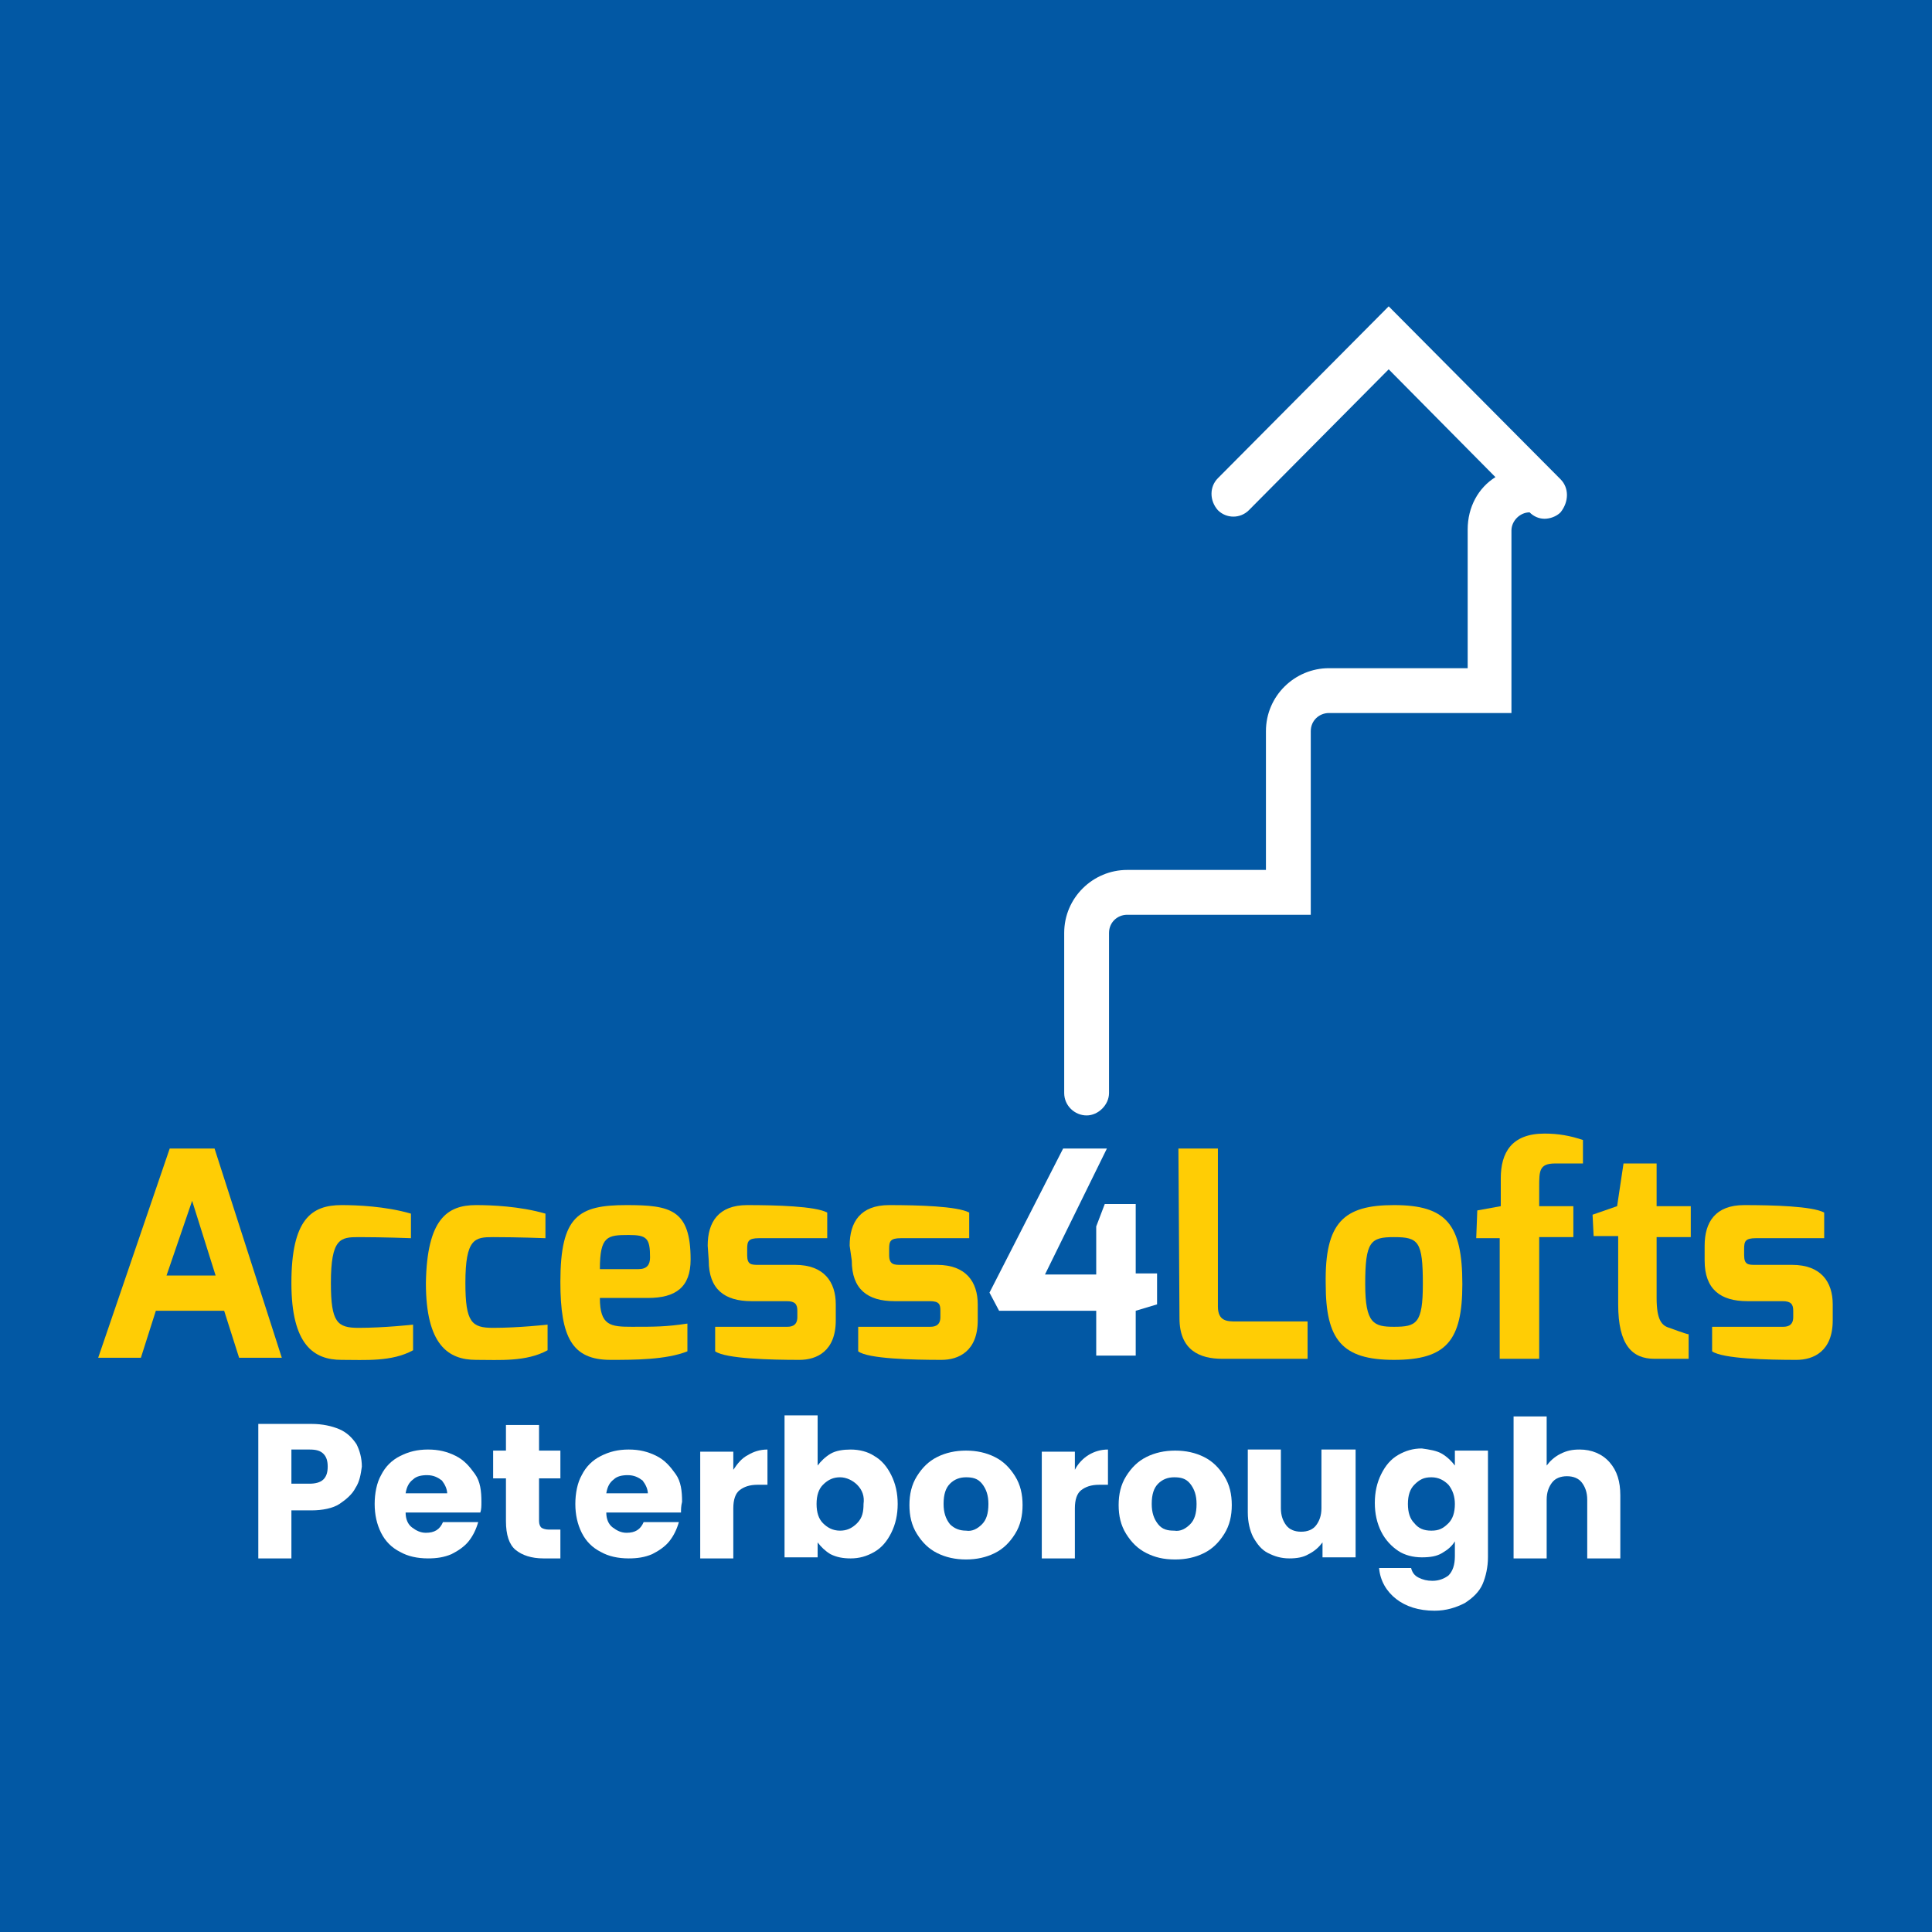 <svg version="1.1" id="Layer_1" xmlns="http://www.w3.org/2000/svg" xmlns:xlink="http://www.w3.org/1999/xlink" x="0px" y="0px" viewBox="0 0 181 181" style="enable-background:new 0 0 181 181;" xml:space="preserve" width="181"  height="181" >
<style type="text/css">
	.st0{fill:#0258A4;}
	.st1{fill:#FFFFFF;}
	.st2{fill:#FFCD05;}
</style>
<g>
	<rect class="st0" width="181" height="181"/>
	<g>
		<path class="st1" d="M146.2,44.9l-16.1-16.2l-16,16.1c-0.8,0.8-0.8,2.1,0,3c0.8,0.8,2.1,0.8,2.9,0l13.1-13.2l10,10.1    c-1.6,1-2.6,2.8-2.6,4.9v13h-13c-3.2,0-5.9,2.6-5.9,5.9v13h-13c-3.2,0-5.9,2.6-5.9,5.9v15c0,1.2,1,2.1,2.1,2.1s2.1-1,2.1-2.1v-15    c0-1,0.8-1.7,1.7-1.7h17.2V68.5c0-1,0.8-1.7,1.7-1.7h17.1V49.7c0-0.9,0.8-1.7,1.7-1.7c0.4,0.4,0.9,0.6,1.4,0.6s1.1-0.2,1.5-0.6    C147,47,147,45.7,146.2,44.9z"/>
		<g>
			<path class="st1" d="M99.6,107.6h4.1l-5.8,11.8h4.8v-4.5l0.8-2.1h2.9v6.5h2v2.9l-2,0.6v4.2h-3.7v-4.2h-9.1l-0.9-1.7L99.6,107.6z"/>
			<g>
				<path class="st2" d="M15.9,107.6h4.2l6.3,19.6h-4l-1.4-4.4h-6.4l-1.4,4.4h-4L15.9,107.6z M20.2,119.5l-2.2-7l-2.4,7H20.2z"/>
				<path class="st2" d="M32,112.9c1.4,0,4.1,0.1,6.5,0.8v2.3c0,0-2.6-0.1-4.9-0.1c-1.7,0-2.6,0.1-2.6,4.3c0,3.7,0.6,4.2,2.6,4.2      c2.4,0,5.1-0.3,5.1-0.3v2.4c-2,1.1-4.5,0.9-6.7,0.9c-2.6,0-4.7-1.4-4.7-7.2C27.3,114.2,29.2,112.9,32,112.9z"/>
				<path class="st2" d="M44.6,112.9c1.4,0,4.1,0.1,6.5,0.8v2.3c0,0-2.6-0.1-4.9-0.1c-1.7,0-2.6,0.1-2.6,4.3c0,3.7,0.6,4.2,2.6,4.2      c2.4,0,5.1-0.3,5.1-0.3v2.4c-2,1.1-4.5,0.9-6.7,0.9c-2.6,0-4.7-1.4-4.7-7.2C40,114.2,41.9,112.9,44.6,112.9z"/>
				<path class="st2" d="M58.7,112.9c4.1,0,6,0.4,6,5.1c0,2.6-1.4,3.6-4,3.6h-4.5c0,2.6,1,2.7,3,2.7c2.2,0,3.2,0,5.2-0.3v2.6      c-2,0.8-5,0.8-7.2,0.8c-3.6,0-4.7-2.1-4.7-7.3C52.5,113.9,54.2,112.9,58.7,112.9z M59.8,118.9c0.8,0,1.1-0.4,1.1-1.1      c0-1.8-0.3-2.1-2-2.1c-2,0-2.7,0.1-2.7,3.2H59.8z"/>
				<path class="st2" d="M66.3,116.7c0-2.2,1-3.8,3.7-3.8c2.7,0,6.4,0.1,7.5,0.7v2.4h-6.4c-1,0-1.1,0.3-1.1,1v0.6      c0,0.9,0.4,0.9,1.1,0.9h3.4c2.7,0,3.8,1.6,3.8,3.7v1.5c0,2.9-1.8,3.7-3.4,3.7c-2.7,0-6.9-0.1-7.9-0.8v-2.3h6.7c0.3,0,1,0,1-0.9      v-0.6c0-0.6-0.2-0.9-1-0.9h-3.3c-2.5,0-4-1.1-4-3.8L66.3,116.7C66.4,116.7,66.3,116.7,66.3,116.7z"/>
				<path class="st2" d="M79.6,116.7c0-2.2,1-3.8,3.7-3.8c2.7,0,6.4,0.1,7.5,0.7v2.4h-6.4c-1,0-1.1,0.3-1.1,1v0.6      c0,0.9,0.5,0.9,1.1,0.9h3.4c2.7,0,3.8,1.6,3.8,3.7v1.5c0,2.9-1.8,3.7-3.4,3.7c-2.7,0-6.9-0.1-7.8-0.8v-2.3h6.7c0.3,0,1,0,1-0.9      v-0.6c0-0.6-0.1-0.9-1-0.9h-3.3c-2.5,0-4-1.1-4-3.8L79.6,116.7C79.7,116.7,79.6,116.7,79.6,116.7z"/>
				<path class="st2" d="M110.4,107.6h3.7v14.8c0,1.4,0.9,1.4,1.7,1.4h6.7v3.5h-8c-2.1,0-4-0.8-4-3.8L110.4,107.6L110.4,107.6z"/>
				<path class="st2" d="M130.6,112.9c4.9,0,6.4,1.8,6.4,7.4c0,5.3-1.5,7.1-6.4,7.1c-4.9,0-6.4-1.9-6.4-7.1      C124.1,114.5,125.9,112.9,130.6,112.9z M130.6,124.3c2.1,0,2.7-0.3,2.7-4c0-4-0.4-4.4-2.7-4.4c-2.2,0-2.7,0.4-2.7,4.4      C127.9,124,128.7,124.3,130.6,124.3z"/>
				<path class="st2" d="M138.4,113.4l2.2-0.4v-2.6c0-2.4,1-4.2,4.1-4.2c1.3,0,2.4,0.2,3.6,0.6v2.2h-2.6c-1.5,0-1.5,0.7-1.5,2.2v1.8      h3.2v2.9h-3.2v11.4h-3.7V116h-2.2L138.4,113.4L138.4,113.4z"/>
				<path class="st2" d="M149.2,113.8l2.3-0.8l0.6-4h3.1v4h3.2v2.9h-3.2v5.7c0,2.1,0.5,2.6,1.2,2.8c0,0,1.6,0.6,1.8,0.6v2.3H155      c-2.1,0-3.4-1.3-3.4-5.1v-6.4h-2.3L149.2,113.8L149.2,113.8z"/>
				<path class="st2" d="M159.7,116.7c0-2.2,1-3.8,3.7-3.8c2.7,0,6.4,0.1,7.5,0.7v2.4h-6.4c-1,0-1.1,0.3-1.1,1v0.6      c0,0.9,0.4,0.9,1.1,0.9h3.4c2.7,0,3.8,1.6,3.8,3.7v1.5c0,2.9-1.8,3.7-3.4,3.7c-2.7,0-6.9-0.1-7.9-0.8v-2.3h6.6c0.3,0,1,0,1-0.9      v-0.6c0-0.6-0.2-0.9-1-0.9h-3.3c-2.5,0-4-1.1-4-3.8L159.7,116.7L159.7,116.7z"/>
			</g>
		</g>
		<g>
			<path class="st1" d="M33.3,139.4c-0.3,0.6-0.9,1.1-1.5,1.5s-1.6,0.6-2.6,0.6h-1.9v4.5h-3.1v-12.6h5c1,0,1.9,0.2,2.6,0.5     c0.7,0.3,1.2,0.8,1.6,1.4c0.3,0.6,0.5,1.3,0.5,2.1C33.8,138.1,33.7,138.8,33.3,139.4z M30.3,138.6c0.3-0.3,0.4-0.7,0.4-1.2     s-0.1-0.9-0.4-1.2c-0.3-0.3-0.7-0.4-1.3-0.4h-1.7v3.2h1.7C29.5,139,30,138.9,30.3,138.6z"/>
			<path class="st1" d="M45,141.7h-7c0,0.6,0.2,1.1,0.6,1.4s0.8,0.5,1.3,0.5c0.8,0,1.3-0.3,1.6-1h3.3c-0.2,0.7-0.5,1.3-0.9,1.8     s-1,0.9-1.6,1.2c-0.7,0.3-1.4,0.4-2.2,0.4c-1,0-1.9-0.2-2.6-0.6c-0.8-0.4-1.4-1-1.8-1.8c-0.4-0.8-0.6-1.7-0.6-2.7     c0-1,0.2-2,0.6-2.7c0.4-0.8,1-1.4,1.8-1.8c0.8-0.4,1.6-0.6,2.6-0.6c1,0,1.8,0.2,2.6,0.6c0.8,0.4,1.3,1,1.8,1.7s0.6,1.6,0.6,2.6     C45.1,141.1,45.1,141.4,45,141.7z M41.9,140c0-0.5-0.2-0.9-0.5-1.3c-0.4-0.3-0.8-0.5-1.4-0.5c-0.5,0-1,0.1-1.3,0.4     c-0.4,0.3-0.6,0.7-0.7,1.3H41.9z"/>
			<path class="st1" d="M52.5,143.4v2.6h-1.6c-1.1,0-2-0.3-2.6-0.8c-0.6-0.5-0.9-1.4-0.9-2.7v-4h-1.2v-2.6h1.2v-2.4h3.1v2.4h2v2.6     h-2v4c0,0.3,0.1,0.5,0.2,0.6s0.4,0.2,0.7,0.2H52.5z"/>
			<path class="st1" d="M63.8,141.7h-7c0,0.6,0.2,1.1,0.6,1.4s0.8,0.5,1.3,0.5c0.8,0,1.3-0.3,1.6-1h3.3c-0.2,0.7-0.5,1.3-0.9,1.8     s-1,0.9-1.6,1.2c-0.7,0.3-1.4,0.4-2.2,0.4c-1,0-1.9-0.2-2.6-0.6c-0.8-0.4-1.4-1-1.8-1.8c-0.4-0.8-0.6-1.7-0.6-2.7     c0-1,0.2-2,0.6-2.7c0.4-0.8,1-1.4,1.8-1.8c0.8-0.4,1.6-0.6,2.6-0.6c1,0,1.8,0.2,2.6,0.6c0.8,0.4,1.3,1,1.8,1.7s0.6,1.6,0.6,2.6     C63.8,141.1,63.8,141.4,63.8,141.7z M60.7,140c0-0.5-0.2-0.9-0.5-1.3c-0.4-0.3-0.8-0.5-1.4-0.5c-0.5,0-1,0.1-1.3,0.4     c-0.4,0.3-0.6,0.7-0.7,1.3H60.7z"/>
			<path class="st1" d="M70.1,136.3c0.5-0.3,1.1-0.5,1.8-0.5v3.3H71c-0.8,0-1.3,0.2-1.7,0.5c-0.4,0.3-0.6,0.9-0.6,1.7v4.7h-3.1v-10     h3.1v1.7C69.1,137.1,69.5,136.6,70.1,136.3z"/>
			<path class="st1" d="M77.8,136.2c0.5-0.3,1.2-0.4,1.9-0.4c0.8,0,1.6,0.2,2.2,0.6c0.7,0.4,1.2,1,1.6,1.8s0.6,1.7,0.6,2.7     s-0.2,1.9-0.6,2.7c-0.4,0.8-0.9,1.4-1.6,1.8c-0.7,0.4-1.4,0.6-2.2,0.6c-0.7,0-1.3-0.1-1.9-0.4c-0.5-0.3-0.9-0.7-1.2-1.1v1.4h-3.1     v-13.3h3.1v4.7C76.9,136.9,77.3,136.5,77.8,136.2z M80.3,139.1c-0.4-0.4-1-0.7-1.6-0.7c-0.6,0-1.1,0.2-1.6,0.7     c-0.4,0.4-0.6,1-0.6,1.8c0,0.8,0.2,1.4,0.6,1.8c0.4,0.4,0.9,0.7,1.6,0.7c0.6,0,1.1-0.2,1.6-0.7s0.6-1.1,0.6-1.8     C81,140.2,80.8,139.6,80.3,139.1z"/>
			<path class="st1" d="M87.8,145.5c-0.8-0.4-1.4-1-1.9-1.8c-0.5-0.8-0.7-1.7-0.7-2.7c0-1,0.2-1.9,0.7-2.7s1.1-1.4,1.9-1.8     s1.7-0.6,2.7-0.6c1,0,1.9,0.2,2.7,0.6c0.8,0.4,1.4,1,1.9,1.8c0.5,0.8,0.7,1.7,0.7,2.7c0,1-0.2,1.9-0.7,2.7     c-0.5,0.8-1.1,1.4-1.9,1.8c-0.8,0.4-1.7,0.6-2.7,0.6C89.5,146.1,88.6,145.9,87.8,145.5z M92,142.8c0.4-0.4,0.6-1,0.6-1.9     c0-0.8-0.2-1.4-0.6-1.9s-0.9-0.6-1.5-0.6c-0.6,0-1.1,0.2-1.5,0.6c-0.4,0.4-0.6,1-0.6,1.9c0,0.8,0.2,1.4,0.6,1.9     c0.4,0.4,0.9,0.6,1.5,0.6C91.1,143.5,91.6,143.2,92,142.8z"/>
			<path class="st1" d="M102,136.3c0.5-0.3,1.1-0.5,1.8-0.5v3.3h-0.8c-0.8,0-1.3,0.2-1.7,0.5c-0.4,0.3-0.6,0.9-0.6,1.7v4.7h-3.1v-10     h3.1v1.7C101,137.1,101.5,136.6,102,136.3z"/>
			<path class="st1" d="M107.4,145.5c-0.8-0.4-1.4-1-1.9-1.8c-0.5-0.8-0.7-1.7-0.7-2.7c0-1,0.2-1.9,0.7-2.7c0.5-0.8,1.1-1.4,1.9-1.8     s1.7-0.6,2.7-0.6c1,0,1.9,0.2,2.7,0.6s1.4,1,1.9,1.8s0.7,1.7,0.7,2.7c0,1-0.2,1.9-0.7,2.7s-1.1,1.4-1.9,1.8     c-0.8,0.4-1.7,0.6-2.7,0.6C109,146.1,108.2,145.9,107.4,145.5z M111.5,142.8c0.4-0.4,0.6-1,0.6-1.9c0-0.8-0.2-1.4-0.6-1.9     s-0.9-0.6-1.5-0.6c-0.6,0-1.1,0.2-1.5,0.6c-0.4,0.4-0.6,1-0.6,1.9c0,0.8,0.2,1.4,0.6,1.9s0.9,0.6,1.5,0.6     C110.6,143.5,111.1,143.2,111.5,142.8z"/>
			<path class="st1" d="M127,135.9v10h-3.1v-1.4c-0.3,0.4-0.7,0.8-1.3,1.1c-0.5,0.3-1.1,0.4-1.8,0.4c-0.8,0-1.4-0.2-2-0.5     s-1-0.8-1.4-1.5c-0.3-0.6-0.5-1.4-0.5-2.3v-5.9h3.1v5.5c0,0.7,0.2,1.2,0.5,1.6c0.3,0.4,0.8,0.6,1.4,0.6c0.6,0,1.1-0.2,1.4-0.6     c0.3-0.4,0.5-0.9,0.5-1.6v-5.5H127z"/>
			<path class="st1" d="M135.1,136.2c0.5,0.3,0.9,0.7,1.2,1.1v-1.4h3.1v10c0,0.9-0.2,1.8-0.5,2.5s-0.9,1.3-1.7,1.8     c-0.8,0.4-1.7,0.7-2.8,0.7c-1.5,0-2.7-0.4-3.6-1.1c-0.9-0.7-1.5-1.7-1.6-2.9h3c0.1,0.4,0.3,0.7,0.7,0.9c0.4,0.2,0.8,0.3,1.3,0.3     c0.6,0,1.1-0.2,1.5-0.5c0.4-0.4,0.6-1,0.6-1.8v-1.4c-0.3,0.5-0.7,0.8-1.2,1.1c-0.5,0.3-1.1,0.4-1.9,0.4c-0.8,0-1.6-0.2-2.2-0.6     s-1.2-1-1.6-1.8c-0.4-0.8-0.6-1.7-0.6-2.7s0.2-1.9,0.6-2.7s0.9-1.4,1.6-1.8s1.4-0.6,2.2-0.6C133.9,135.8,134.6,135.9,135.1,136.2     z M135.7,139.1c-0.4-0.4-0.9-0.7-1.6-0.7s-1.1,0.2-1.6,0.7c-0.4,0.4-0.6,1-0.6,1.8c0,0.8,0.2,1.4,0.6,1.8     c0.4,0.5,0.9,0.7,1.6,0.7s1.1-0.2,1.6-0.7c0.4-0.4,0.6-1,0.6-1.8C136.3,140.2,136.1,139.6,135.7,139.1z"/>
			<path class="st1" d="M150.8,137c0.7,0.8,1,1.8,1,3.1v5.9h-3.1v-5.5c0-0.7-0.2-1.2-0.5-1.6c-0.3-0.4-0.8-0.6-1.4-0.6     s-1.1,0.2-1.4,0.6s-0.5,0.9-0.5,1.6v5.5h-3.1v-13.3h3.1v4.6c0.3-0.4,0.7-0.8,1.3-1.1s1.1-0.4,1.8-0.4     C149.1,135.8,150.1,136.2,150.8,137z"/>
		</g>
	</g>
</g>
</svg>